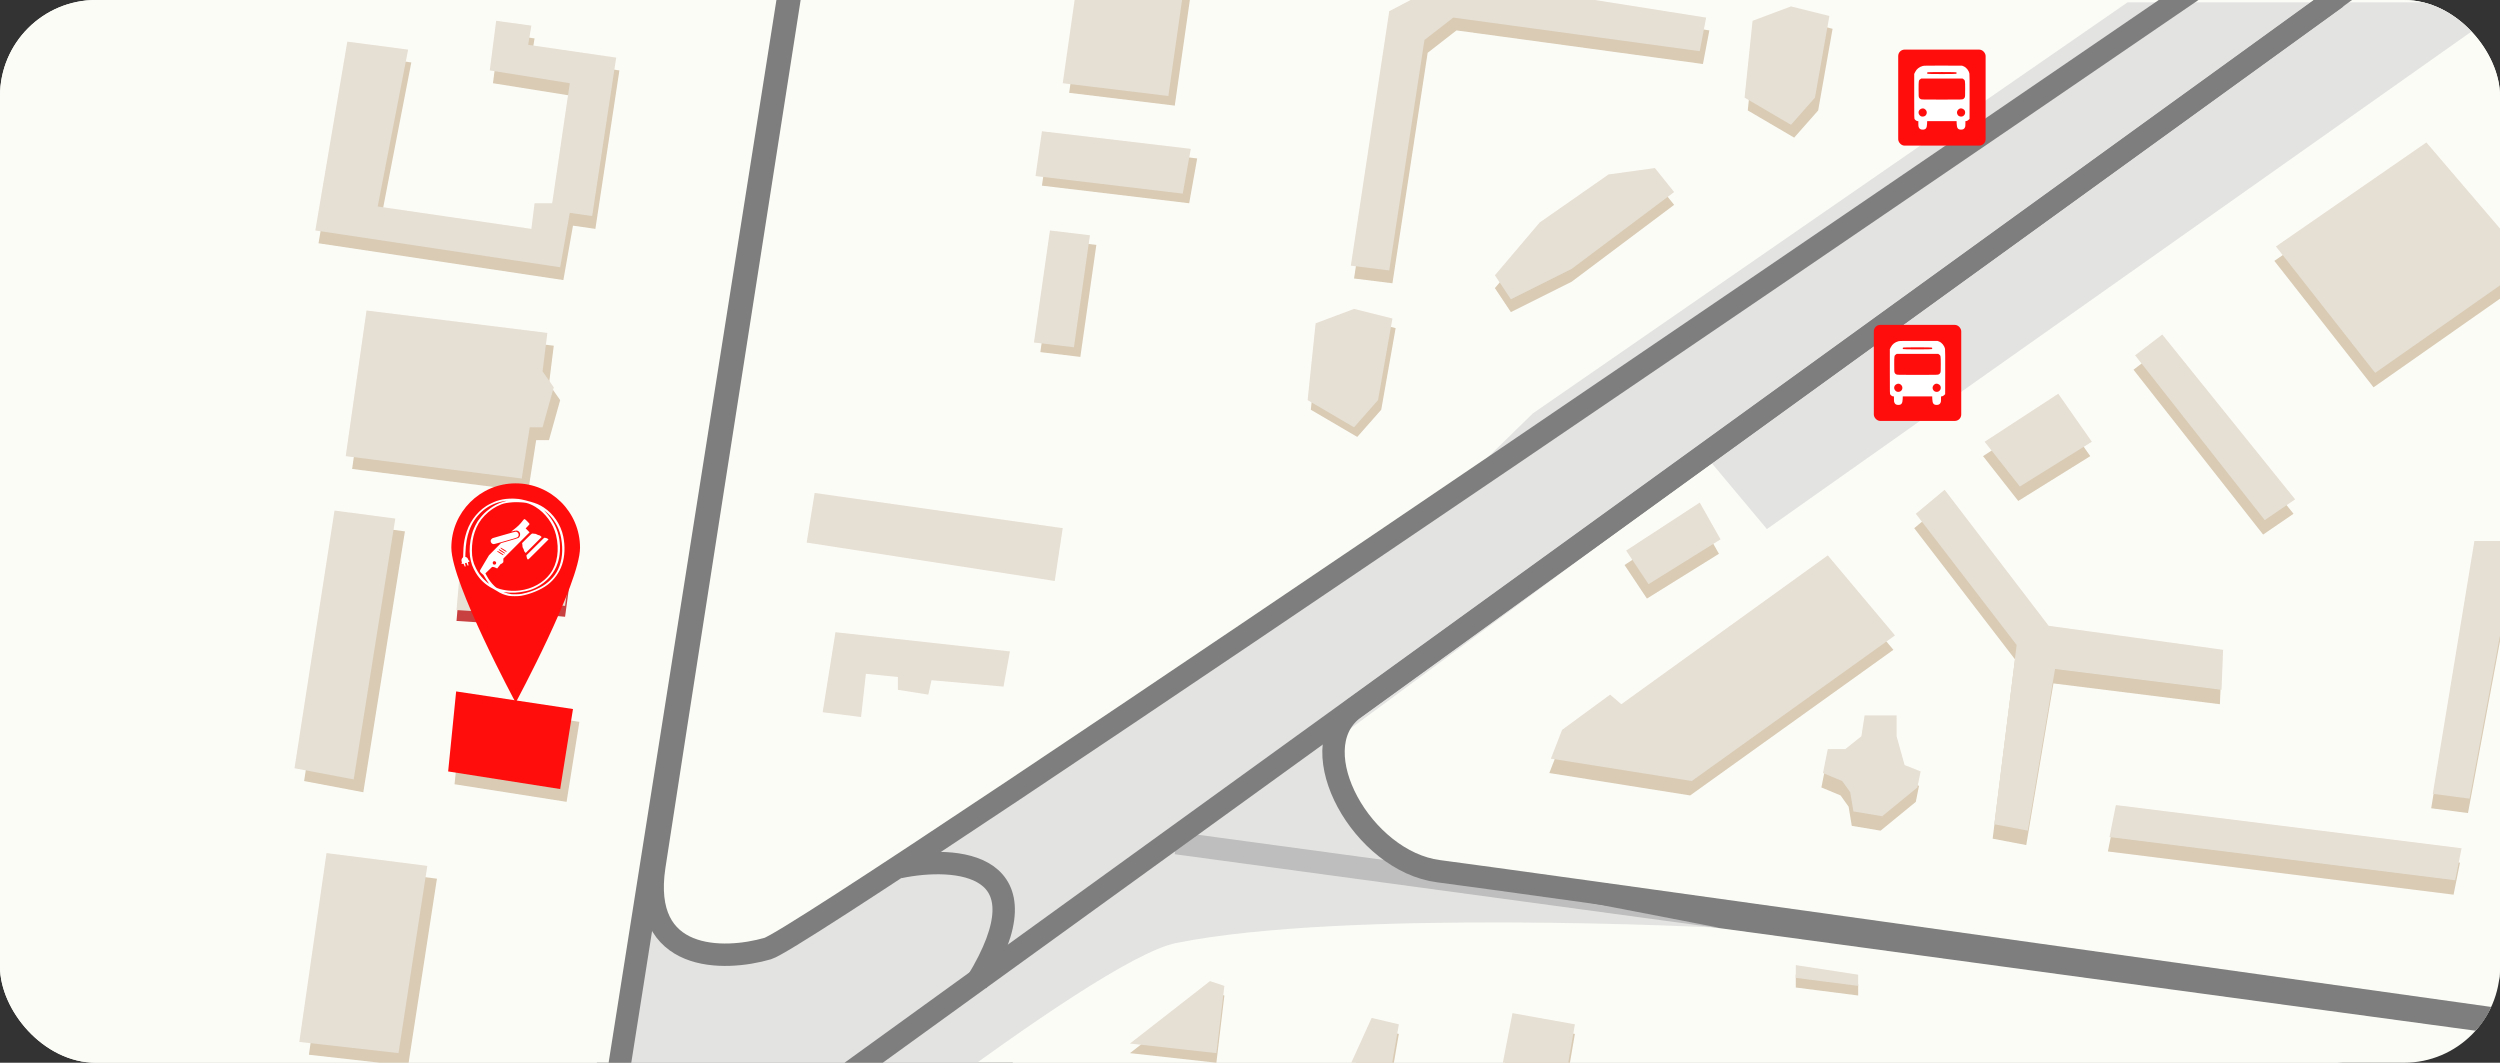 <svg width="781" height="332" viewBox="0 0 781 332" fill="none" xmlns="http://www.w3.org/2000/svg">
<rect x="0" y="0" width="781" height="332" fill="#333333" stroke="none"/>
<g clip-path="url(#clip0_1000_25)">
<rect width="781" height="332" rx="30" fill="#FCFCF7"/>
<path d="M0 -13.504H241.5L183 353.496H0V-13.504Z" fill="#FCFCF7"/>
<path d="M268.502 -116L483.502 -123L667.002 -11.5L248.502 280.5C214.394 299.199 210.581 287.928 214.502 253L268.502 -116Z" fill="#FCFCF7"/>
<path d="M774.5 -19.999L938.108 128.299L999.385 334.09L493.142 269.87C405.001 258.999 423.998 231.5 454.499 210.5L774.5 -19.999Z" fill="#FCFCF7"/>
<path d="M367.499 298.001C383.913 287.868 400.505 287.387 439.998 294.001L800.998 341.001L862.974 431.676L310.5 391.001C222.359 380.129 367.499 298.001 367.499 298.001Z" fill="#FCFCF7"/>
<path d="M781.047 319.512L367.445 263.387" stroke="#7E7E7E" stroke-width="7"/>
<path d="M144.359 174L178.658 177.001L176.527 192.683L165.6 191.669L165.6 193.988L155.631 193.415L155.631 194.823L142.611 193.988L144.359 174Z" fill="#C94040"/>
<path d="M144.359 170.594L178.658 173.595L176.527 189.276L165.6 188.263L165.6 190.581L155.631 190.009L155.631 191.417L142.611 190.581L144.359 170.594Z" fill="#E6DFD3"/>
<path d="M196.648 332.35L203.472 283.387L214.252 296.494L236.525 299.897L291.017 265.778L443.984 163.159L478.848 129.146L664.646 0.724L686.267 0.724L785.034 0.724L551.977 165.285L534.545 144.452L417.624 230.761L425.098 255.673L443.984 272L490.28 280.795L537.131 289.831C537.131 289.831 421.039 283.853 367.484 294.588C341 299.897 233.847 386.662 233.847 386.662L196.648 332.35Z" fill="#D9D9D9" fill-opacity="0.7"/>
<path d="M694.5 -9.5C694.5 -9.5 253.564 292.324 239.849 296.324C226.134 300.324 199.846 300.782 204.418 270.611C208.989 240.44 234.514 77.091 246.705 -0.812" stroke="#7E7E7E" stroke-width="7"/>
<path d="M246.219 -0.773L193.422 333.566" stroke="#7E7E7E" stroke-width="7"/>
<path d="M261.5 338L730 -0.781" stroke="#7E7E7E" stroke-width="7"/>
<path d="M280.898 270.916C298.577 267.226 328.17 269.256 305.109 306.893" stroke="#7E7E7E" stroke-width="7"/>
<path d="M744 -11L422.586 221.674C406.378 234.435 425.596 269.071 449.409 272.164C473.222 275.257 680.713 304.379 781.482 318.554" stroke="#7E7E7E" stroke-width="7"/>
<rect x="593" y="15.496" width="27.308" height="30" rx="2" fill="#FF0D0D"/>
<path fill-rule="evenodd" clip-rule="evenodd" d="M600.698 20.6C599.581 20.899 598.764 21.542 598.294 22.493L598 23.088V30.066C598 37.023 598 37.044 598.164 37.264C598.395 37.577 598.806 37.837 599.067 37.837H599.29V38.685C599.29 39.416 599.315 39.579 599.468 39.87C599.704 40.315 600.049 40.496 600.666 40.496C601.617 40.496 601.966 40.026 602.015 38.678L602.045 37.837H606.641H611.238L611.268 38.678C611.317 40.026 611.666 40.496 612.617 40.496C613.233 40.496 613.579 40.315 613.814 39.87C613.967 39.58 613.992 39.416 613.992 38.695V37.857L614.31 37.806C614.527 37.772 614.731 37.659 614.955 37.45L615.283 37.145L615.304 30.277C615.318 25.703 615.297 23.277 615.242 23.013C615.028 21.979 614.295 21.064 613.386 20.697L612.937 20.515L607.032 20.5C602.045 20.487 601.061 20.503 600.698 20.6ZM602.121 22.603C601.98 22.744 602.008 22.963 602.179 23.054C602.278 23.107 603.819 23.135 606.641 23.135C609.464 23.135 611.005 23.107 611.104 23.054C611.275 22.963 611.302 22.744 611.161 22.603C611.026 22.468 602.257 22.468 602.121 22.603ZM599.916 24.719C599.384 25.082 599.369 25.167 599.369 27.81C599.369 30.031 599.378 30.199 599.526 30.488C599.627 30.687 599.793 30.853 599.992 30.954C600.294 31.108 600.441 31.112 606.641 31.112C612.842 31.112 612.989 31.108 613.291 30.954C613.489 30.853 613.655 30.687 613.757 30.488C613.904 30.199 613.914 30.031 613.914 27.811C613.914 25.166 613.897 25.069 613.375 24.72L613.109 24.543H606.641H600.174L599.916 24.719ZM600.07 34.025C599.147 34.491 599.109 35.656 599.996 36.259C600.355 36.502 601.01 36.474 601.397 36.198C601.993 35.774 602.096 34.892 601.613 34.342C601.165 33.832 600.658 33.728 600.07 34.025ZM612.153 33.958C611.781 34.12 611.43 34.575 611.37 34.971C611.304 35.416 611.524 35.941 611.885 36.198C612.273 36.474 612.928 36.502 613.287 36.259C613.715 35.968 613.914 35.612 613.914 35.139C613.914 34.623 613.689 34.266 613.213 34.025C612.821 33.827 612.5 33.807 612.153 33.958Z" fill="white"/>
<rect x="585.383" y="101.496" width="27.308" height="30" rx="2" fill="#FF0D0D"/>
<path fill-rule="evenodd" clip-rule="evenodd" d="M593.081 106.6C591.964 106.899 591.147 107.542 590.677 108.493L590.383 109.088V116.066C590.383 123.023 590.383 123.044 590.546 123.264C590.778 123.577 591.189 123.837 591.45 123.837H591.673V124.685C591.673 125.417 591.698 125.579 591.851 125.869C592.087 126.315 592.432 126.496 593.048 126.496C594 126.496 594.349 126.026 594.397 124.678L594.428 123.837H599.024H603.621L603.651 124.678C603.699 126.026 604.048 126.496 605 126.496C605.616 126.496 605.961 126.315 606.197 125.869C606.35 125.58 606.375 125.416 606.375 124.695V123.857L606.693 123.806C606.91 123.772 607.114 123.659 607.338 123.45L607.665 123.145L607.686 116.277C607.7 111.703 607.68 109.277 607.625 109.013C607.411 107.979 606.678 107.064 605.769 106.697L605.319 106.515L599.415 106.5C594.428 106.487 593.444 106.503 593.081 106.6ZM594.504 108.603C594.363 108.744 594.391 108.963 594.561 109.054C594.66 109.107 596.202 109.135 599.024 109.135C601.847 109.135 603.388 109.107 603.487 109.054C603.657 108.963 603.685 108.744 603.544 108.603C603.409 108.468 594.64 108.468 594.504 108.603ZM592.299 110.719C591.766 111.082 591.751 111.167 591.751 113.81C591.751 116.031 591.761 116.199 591.909 116.488C592.01 116.687 592.176 116.853 592.375 116.954C592.677 117.108 592.824 117.112 599.024 117.112C605.225 117.112 605.372 117.108 605.673 116.954C605.872 116.853 606.038 116.687 606.14 116.488C606.287 116.199 606.297 116.031 606.297 113.811C606.297 111.166 606.28 111.069 605.758 110.72L605.492 110.543H599.024H592.557L592.299 110.719ZM592.453 120.025C591.53 120.491 591.492 121.656 592.379 122.259C592.737 122.502 593.393 122.474 593.78 122.198C594.376 121.774 594.479 120.892 593.996 120.342C593.548 119.832 593.041 119.728 592.453 120.025ZM604.536 119.958C604.164 120.12 603.812 120.575 603.753 120.971C603.686 121.416 603.907 121.941 604.268 122.198C604.656 122.474 605.311 122.502 605.669 122.259C606.098 121.968 606.297 121.612 606.297 121.139C606.297 120.623 606.072 120.266 605.595 120.025C605.204 119.827 604.883 119.807 604.536 119.958Z" fill="white"/>
<path d="M144.5 220L181 225.5L177 250.5L142 245L144.5 220Z" fill="#D9CBB4"/>
<path d="M142.5 216L179 221.5L175 246.5L140 241L142.5 216Z" fill="#FF0D0D"/>
<path d="M107.5 163.5L126.5 166L113.5 247.5L95 244L107.5 163.5Z" fill="#D9CBB4"/>
<path d="M104.5 159.5L123.5 162L110.5 243.5L92 240L104.5 159.5Z" fill="#E6DFD3"/>
<path d="M109.5 17L128.5 19.5L119 68.5L167 75.5L168 67.5H173.5L179 30L154 26L156 10.5L167 12L166 18L193.5 22L186 71.5L179 70.5L176 87.5L99.5 76L109.5 17Z" fill="#D9CBB4"/>
<path d="M108.5 13L127.5 15.5L118 64.5L166 71.5L167 63.5H172.5L178 26L153 22L155 6.5L166 8L165 14L192.5 18L185 67.5L178 66.5L175 83.5L98.5 72L108.5 13Z" fill="#E6DFD3"/>
<path d="M105 270.5L136.5 274.5L127.5 333L96.5 329.5L105 270.5Z" fill="#D9CBB4"/>
<path d="M102 266.5L133.5 270.5L124.5 329L93.5 325.5L102 266.5Z" fill="#E6DFD3"/>
<path d="M116.5 101L173 108L171.5 120L175 125L171.5 137.5H167.5L165 153.5L110 146.5L116.5 101Z" fill="#D9CBB4"/>
<path d="M114.5 97L171 104L169.5 116L173 121L169.5 133.5H165.5L163 149.5L108 142.5L114.5 97Z" fill="#E6DFD3"/>
<path d="M254.5 154L332 165L329.5 181.5L252 169.5L254.5 154Z" fill="#E6DFD3"/>
<path d="M327.5 44L374 49.5L371.5 63.5L325.5 58L327.5 44Z" fill="#D9CBB4"/>
<path d="M325.5 41L372 46.5L369.5 60.5L323.5 55L325.5 41Z" fill="#E6DFD3"/>
<path d="M330 75L342.5 76.5L337.5 111.5L325 110L330 75Z" fill="#D9CBB4"/>
<path d="M328 72L340.5 73.5L335.5 108.5L323 107L328 72Z" fill="#E6DFD3"/>
<path fill-rule="evenodd" clip-rule="evenodd" d="M580.5 307.5L561 304.5V308.5L580.5 311V307.5ZM472.5 319.5L492 323L489.5 337.5H469L472.5 319.5ZM428.5 321L437 323L434.5 337.5H421L428.5 321ZM382.5 311L378 309.5L353 329L380 332L382.5 311Z" fill="#D9CBB4"/>
<path fill-rule="evenodd" clip-rule="evenodd" d="M580.5 304.5L561 301.5V305.5L580.5 308V304.5ZM472.5 316.5L492 320L489.5 334.5H469L472.5 316.5ZM428.5 318L437 320L434.5 334.5H421L428.5 318ZM382.5 308L378 306.5L353 326L380 329L382.5 308Z" fill="#E6DFD3"/>
<path d="M339 -6L372 -2L367 33L334 29L339 -6Z" fill="#D9CBB4"/>
<path d="M337 -9L370 -5L365 30L332 26L337 -9Z" fill="#E6DFD3"/>
<path fill-rule="evenodd" clip-rule="evenodd" d="M790 87L757.5 49L710.5 81.5L741.5 121L790 87ZM716.5 160.5L675 109L666.5 115.5L707 167L716.5 160.5ZM607 157.5L639.5 200L694 207.5L693.5 220L641.5 213.5L633 264L622.5 262L629.5 206L598 165L607 157.5ZM530.5 161.5L537 173L514.5 187L507.5 176.5L530.5 161.5ZM786 173.5L771 254L759.5 252.5L772.5 173.5H786ZM768.5 269.5L660.5 256L658.5 266L766.5 279.5L768.5 269.5ZM642.5 127.5L653 142.5L630.5 156.5L619.5 142.5L642.5 127.5ZM582 228H592V234.5L594.5 243.5L599.5 245.5L598.5 250.5L587.5 259.5L578.5 258L577.5 252L575 248.5L569 246L570.5 238.5H576L581 234.5L582 228ZM487.5 232.5L484 241.5L528 248.5L591.5 203L570.5 178L506 224.5L502.5 221.5L487.5 232.5Z" fill="#D9CBB4"/>
<path fill-rule="evenodd" clip-rule="evenodd" d="M790.5 82.5L758 44.5L711 77L742 116.5L790.5 82.5ZM717 156L675.5 104.5L667 111L707.5 162.5L717 156ZM607.5 153L640 195.5L694.5 203L694 215.5L642 209L633.5 259.5L623 257.5L630 201.5L598.5 160.5L607.5 153ZM531 157L537.5 168.5L515 182.5L508 172L531 157ZM786.5 169L771.5 249.5L760 248L773 169H786.5ZM769 265L661 251.5L659 261.5L767 275L769 265ZM643 123L653.5 138L631 152L620 138L643 123ZM582.5 223.5H592.5V230L595 239L600 241L599 246L588 255L579 253.5L578 247.5L575.5 244L569.5 241.5L571 234H576.5L581.5 230L582.5 223.5ZM488 228L484.5 237L528.5 244L592 198.5L571 173.5L506.5 220L503 217L488 228Z" fill="#E6DFD3"/>
<path d="M412 104L424 99.5L436 102.5L431.5 128L424 136.5L409.5 128L412 104Z" fill="#D9CBB4"/>
<path d="M411 101L423 96.5L435 99.5L430.5 125L423 133.5L408.5 125L411 101Z" fill="#E6DFD3"/>
<path d="M548.5 10.5L560.5 6L572.5 9L568 34.5L560.5 43L546 34.5L548.5 10.5Z" fill="#D9CBB4"/>
<path d="M547.5 6.5L559.5 2L571.5 5L567 30.5L559.5 39L545 30.5L547.5 6.5Z" fill="#E6DFD3"/>
<path d="M481 73.5L502.5 58.5L517 56.5L523 64L507 76L491 88L472 97.5L467 90L481 73.5Z" fill="#D9CBB4"/>
<path d="M481 69.5L502.5 54.5L517 52.5L523 60L507 72L491 84L472 93.5L467 86L481 69.5Z" fill="#E6DFD3"/>
<path d="M435 7.5L455 -3L534 9.5L532 20L455 9.5L446 16.5L435 88.5L423 87L435 7.5Z" fill="#D9CBB4"/>
<path d="M434 3.5L454 -7L533 5.5L531 16L454 5.5L445 12.5L434 84.5L422 83L434 3.5Z" fill="#E6DFD3"/>
<path d="M261 197.5L315.5 203.5L313.5 214.5L291 212.5L290 217L280.5 215.5V211.5L270.5 210.5L269 224L257 222.5L261 197.5Z" fill="#E6DFD3"/>
<path d="M181.201 171.1C181.201 182.202 161.1 219.5 161.1 219.5C161.1 219.5 141 182.202 141 171.1C141 159.999 149.999 151 161.1 151C172.202 151 181.201 159.999 181.201 171.1Z" fill="#FF0D0D"/>
<path fill-rule="evenodd" clip-rule="evenodd" d="M159.081 155.788C157.691 155.846 156.491 156.066 155.159 156.509C154.287 156.799 152.611 157.613 151.854 158.114C148.639 160.243 146.37 163.519 145.38 167.461C144.948 169.179 144.78 170.521 144.734 172.595C144.702 174.042 144.699 174.074 144.563 174.192C144.189 174.517 144.075 175.02 144.257 175.537C144.332 175.751 144.332 175.79 144.254 175.855C144.205 175.896 144.173 175.986 144.183 176.055C144.201 176.184 144.255 176.193 144.676 176.142C144.84 176.122 144.858 176.142 144.977 176.483C145.136 176.935 145.175 176.994 145.313 176.994C145.488 176.994 145.506 176.83 145.376 176.409C145.31 176.194 145.255 175.998 145.255 175.974C145.255 175.909 145.697 175.784 145.743 175.836C145.765 175.86 145.843 176.063 145.916 176.286C146.03 176.636 146.068 176.693 146.191 176.693C146.269 176.693 146.35 176.665 146.371 176.631C146.392 176.597 146.349 176.366 146.275 176.118C146.201 175.87 146.152 175.658 146.165 175.648C146.178 175.638 146.298 175.59 146.43 175.541C146.737 175.429 146.791 175.23 146.539 175.141C146.408 175.095 146.345 175.009 146.258 174.76C146.131 174.399 145.894 174.145 145.575 174.029L145.36 173.951L145.402 172.776C145.505 169.887 145.868 167.758 146.61 165.695C148.264 161.094 151.958 157.759 156.524 156.744C158.112 156.391 158.857 156.344 157.518 156.681C156.604 156.911 155.674 157.274 154.837 157.727C153.712 158.335 152.206 159.45 151.287 160.355C150.542 161.088 149.446 162.437 149.095 163.052C148.593 163.932 148.346 164.416 148.113 164.972C147.961 165.337 147.801 165.716 147.757 165.816C147.714 165.915 147.554 166.431 147.401 166.961C146.783 169.118 146.563 171.75 146.825 173.865C146.904 174.496 147.241 175.91 147.457 176.512C147.694 177.174 148.193 178.201 148.628 178.923C149.938 181.097 151.656 182.704 153.875 183.833C154.302 184.05 154.911 184.404 155.229 184.619C156.333 185.368 157.598 185.888 158.904 186.132C159.727 186.285 161.878 186.286 162.759 186.133C165.693 185.625 168.943 184.277 171.047 182.697C173.143 181.124 174.766 178.863 175.606 176.35C176.457 173.803 176.584 170.634 175.958 167.576C175.213 163.937 172.913 160.521 169.872 158.537C168.617 157.718 167.503 157.234 165.736 156.741C163.253 156.047 162.312 155.857 161.134 155.808C160.736 155.791 160.33 155.771 160.23 155.762C160.131 155.754 159.614 155.766 159.081 155.788ZM158.498 156.425C158.539 156.442 158.607 156.442 158.648 156.425C158.69 156.408 158.656 156.395 158.573 156.395C158.49 156.395 158.456 156.408 158.498 156.425ZM160.23 156.907C158.427 157.05 157.469 157.224 156.6 157.564C154.622 158.34 152.941 159.473 151.402 161.066C149.95 162.57 148.985 164.174 148.303 166.217C147.714 167.981 147.423 169.883 147.427 171.948C147.43 174.215 147.762 175.677 148.694 177.537C149.366 178.88 150.06 179.862 151.069 180.903C151.655 181.508 152.641 182.358 152.756 182.358C152.779 182.358 152.718 182.256 152.62 182.132C152.311 181.739 151.607 180.639 151.311 180.087C151.089 179.671 150.972 179.522 150.776 179.401C150.501 179.23 149.994 178.666 149.93 178.459C149.877 178.286 149.86 178.318 151.425 175.699L152.758 173.469L154.637 171.57L156.516 169.671L158.072 169.227C160.589 168.51 161.749 168.154 161.946 168.037C162.453 167.738 162.65 166.942 162.354 166.388C162.163 166.03 161.799 165.777 161.425 165.742C161.173 165.718 160.506 165.848 159.748 166.067C159.682 166.087 159.938 165.866 160.318 165.576C161.761 164.476 162.432 163.817 163.409 162.543C163.829 161.995 163.871 162.006 164.738 162.884C165.126 163.276 165.443 163.646 165.443 163.706C165.443 163.766 165.166 164.096 164.827 164.44L164.212 165.065L164.827 165.682L165.442 166.299L161.345 170.396L157.247 174.493V175.05V175.606L156.979 175.886C156.779 176.095 156.679 176.158 156.586 176.134C156.483 176.107 156.379 176.209 156.001 176.713C155.749 177.05 155.489 177.384 155.425 177.456L155.308 177.586L154.795 177.351C154.432 177.184 154.201 177.115 154.002 177.115H153.721L152.68 178.116L151.64 179.117L151.979 179.758C152.676 181.075 153.46 182.13 154.439 183.066C154.954 183.558 155.052 183.624 155.509 183.789C157.465 184.495 160.07 184.75 162.38 184.462C166.27 183.977 169.735 182.07 171.843 179.254C174.136 176.191 174.818 171.743 173.701 167.142C172.843 163.61 170.379 160.248 167.25 158.34C166.286 157.752 165.204 157.285 164.388 157.106C163.582 156.929 161.314 156.82 160.23 156.907ZM170.475 160.005C172.788 162.414 174.289 165.408 174.749 168.528C175.128 171.106 174.959 173.645 174.265 175.797C173.195 179.117 170.781 181.88 167.523 183.516C166.431 184.065 165.585 184.37 164.388 184.646C161.926 185.213 159.818 185.314 157.488 184.976C157.297 184.948 157.305 184.957 157.579 185.073C158.011 185.256 159.078 185.528 159.702 185.613C160.404 185.709 162.222 185.661 162.942 185.527C164.908 185.162 166.832 184.496 168.617 183.563C171.232 182.196 173.201 180.24 174.33 177.889C175.638 175.163 175.969 171.804 175.297 168.076C174.832 165.501 173.687 163.169 171.912 161.184C171.477 160.697 170.575 159.872 170.153 159.575C169.927 159.415 169.99 159.499 170.475 160.005ZM160.049 166.356C159.519 166.499 157.987 166.934 156.645 167.322C155.302 167.711 154.109 168.056 153.993 168.089C153.712 168.169 153.347 168.559 153.295 168.834C153.209 169.295 153.527 169.811 153.981 169.947C154.241 170.025 154.376 169.995 156.735 169.332C160.445 168.29 161.551 167.947 161.729 167.783C162.088 167.453 162.146 166.968 161.879 166.528C161.759 166.331 161.337 166.084 161.13 166.091C161.066 166.093 160.58 166.212 160.049 166.356ZM164.614 168.151L163.093 169.673L163.153 169.884C163.186 169.999 163.213 170.283 163.213 170.515C163.213 170.894 163.235 170.971 163.432 171.291C163.564 171.504 163.663 171.752 163.682 171.913C163.705 172.121 163.769 172.243 163.971 172.463L164.23 172.746L166.72 170.258L169.209 167.77L168.936 167.51C168.718 167.303 168.601 167.24 168.363 167.205C168.199 167.18 167.915 167.07 167.733 166.961C167.44 166.785 167.338 166.758 166.859 166.732C166.561 166.716 166.276 166.686 166.226 166.665C166.164 166.64 165.667 167.098 164.614 168.151ZM167.218 170.747L164.46 173.479L164.493 173.84C164.527 174.217 164.686 174.601 164.881 174.778C164.991 174.877 165.112 174.764 168.174 171.702L171.353 168.523L171.215 168.393C170.998 168.19 170.561 168.018 170.256 168.017L169.976 168.015L167.218 170.747ZM156.353 171.207C156.368 171.306 156.599 171.485 157.216 171.878C158.079 172.428 158.272 172.504 158.272 172.298C158.272 172.215 158.039 172.034 157.443 171.656C156.531 171.076 156.32 170.989 156.353 171.207ZM155.844 171.65C155.826 171.695 155.83 171.761 155.852 171.795C155.937 171.931 157.626 172.963 157.71 172.931C157.911 172.854 157.716 172.66 156.943 172.167C156.049 171.597 155.892 171.523 155.844 171.65ZM155.319 172.22C155.319 172.291 155.597 172.501 156.163 172.858C157.058 173.422 157.207 173.492 157.278 173.378C157.344 173.271 157.174 173.132 156.32 172.598C155.532 172.106 155.319 172.025 155.319 172.22ZM154.12 175.412C153.936 175.564 153.87 175.848 153.965 176.075C154.059 176.298 154.216 176.392 154.486 176.39C154.974 176.385 155.191 175.833 154.841 175.483C154.635 175.277 154.322 175.246 154.12 175.412Z" fill="white"/>
</g>
<defs>
<clipPath id="clip0_1000_25">
<rect width="781" height="332" rx="30" fill="white"/>
</clipPath>
</defs>
</svg>
